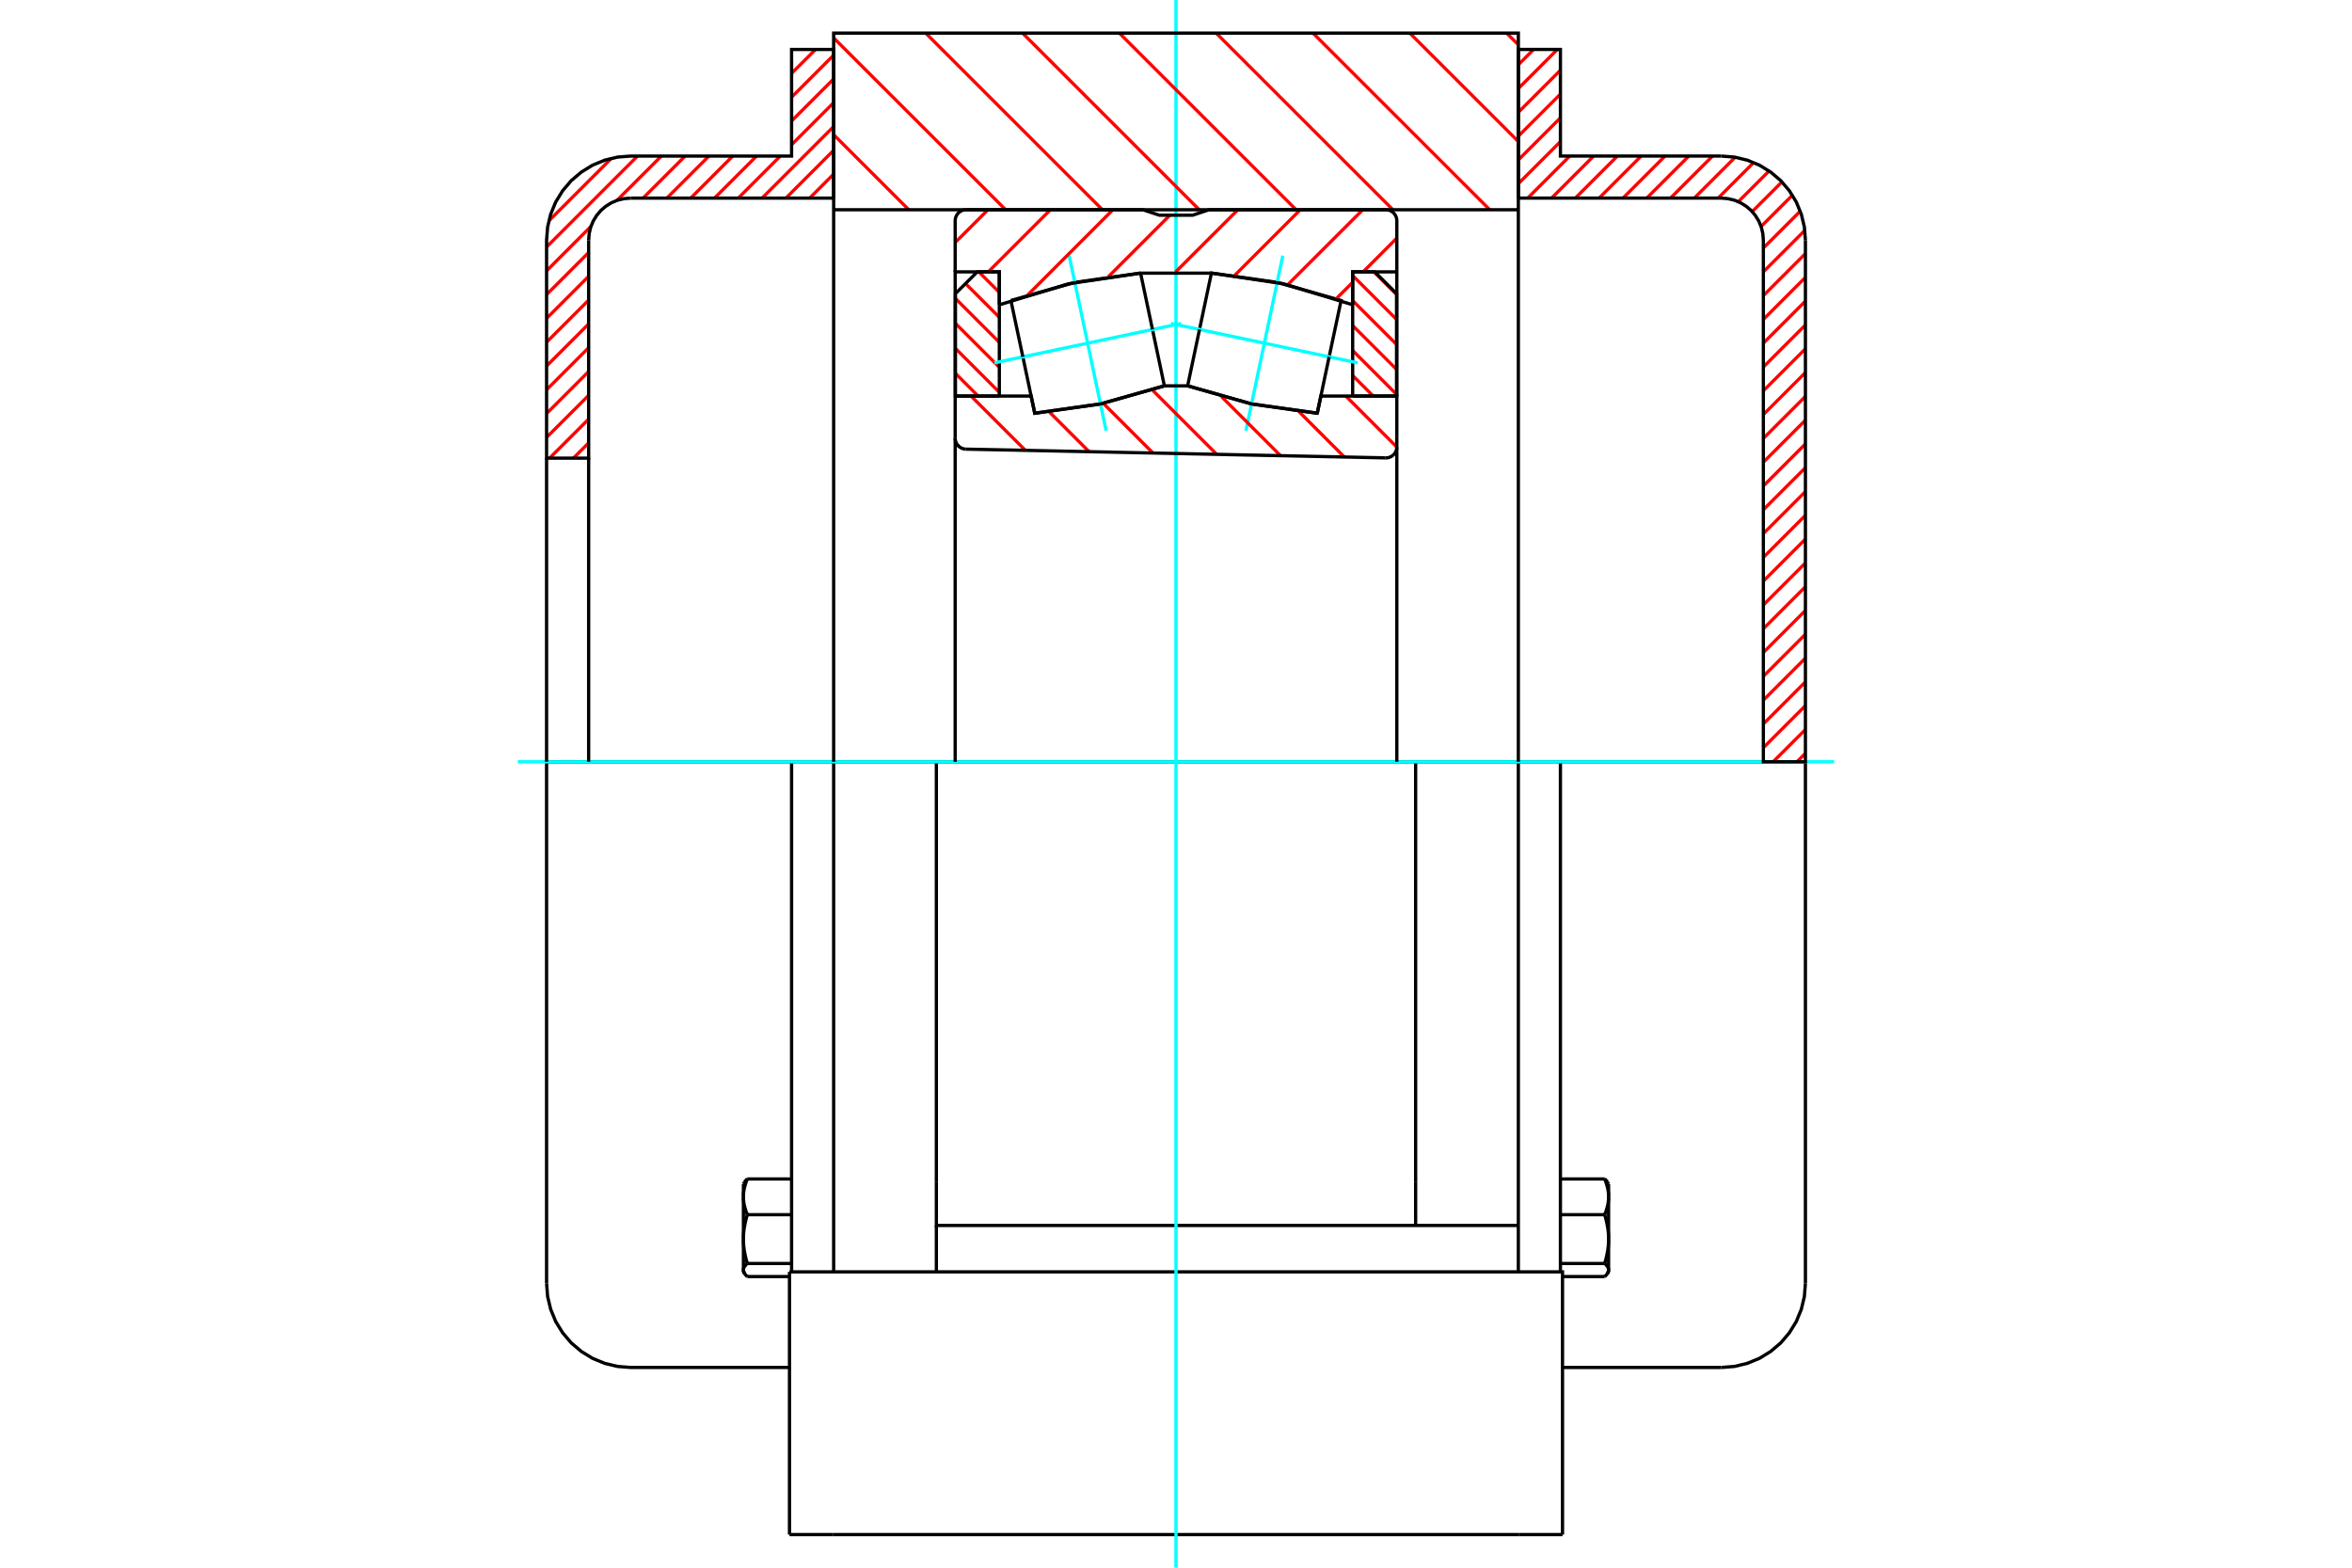<?xml version="1.0" standalone="no"?>
<!DOCTYPE svg PUBLIC "-//W3C//DTD SVG 1.1//EN"
	"http://www.w3.org/Graphics/SVG/1.1/DTD/svg11.dtd">
<svg xmlns="http://www.w3.org/2000/svg" height="100%" width="100%" viewBox="0 0 36000 24000">
	<rect x="-1800" y="-1200" width="39600" height="26400" style="fill:#FFF"/>
	<g style="fill:none; fill-rule:evenodd" transform="matrix(1 0 0 1 0 0)">
		<g style="fill:none; stroke:#000; stroke-width:50; shape-rendering:geometricPrecision">
			<line x1="21668" y1="11662" x2="14332" y2="11662"/>
			<line x1="23240" y1="11662" x2="21668" y2="11662"/>
			<line x1="14332" y1="11662" x2="12760" y2="11662"/>
			<line x1="23240" y1="18761" x2="23240" y2="11662"/>
			<line x1="21668" y1="18099" x2="21668" y2="11662"/>
			<line x1="21668" y1="18761" x2="21668" y2="18099"/>
			<line x1="23253" y1="23493" x2="23916" y2="23493"/>
			<line x1="12747" y1="23493" x2="23253" y2="23493"/>
			<line x1="12084" y1="23493" x2="12747" y2="23493"/>
			<polyline points="14332,18099 14332,18761 15061,18761 23240,18761"/>
			<line x1="14332" y1="18761" x2="14332" y2="19471"/>
			<line x1="23240" y1="18761" x2="23240" y2="19471"/>
			<line x1="14332" y1="18099" x2="14332" y2="11662"/>
			<line x1="12760" y1="19477" x2="12760" y2="11662"/>
			<polyline points="23916,23493 23916,19471 23253,19471 12747,19471 12084,19471"/>
			<line x1="12084" y1="23493" x2="12084" y2="19471"/>
			<polyline points="11392,19489 11393,19491 11394,19492 11395,19494 11396,19495 11397,19496 11398,19498 11399,19499 11400,19501 11401,19502 11402,19504 11403,19505 11404,19507 11405,19508 11407,19510 11408,19511 11409,19513 11410,19514 11412,19516 11413,19517 11414,19519 11416,19521 11417,19522 11419,19524 11420,19525 11422,19527 11423,19528 11425,19530 11426,19532 11428,19533 11430,19535 11431,19536 11433,19538 11435,19540 11437,19541 11438,19543"/>
			<polyline points="11379,19443 11379,19444 11379,19445 11379,19447 11379,19448 11379,19449 11379,19451 11379,19452 11379,19453 11379,19455 11380,19456 11380,19457 11380,19459 11380,19460 11381,19461 11381,19463 11381,19464 11382,19465 11382,19467 11383,19468 11383,19469 11383,19471 11384,19472 11384,19473 11385,19474 11386,19476 11386,19477 11387,19478 11387,19480 11388,19481 11389,19482 11389,19484 11390,19485 11391,19487 11391,19488 11392,19489"/>
			<line x1="11379" y1="19466" x2="11379" y2="19443"/>
			<polyline points="11379,18969 11379,18979 11379,18990 11379,19000 11379,19010 11380,19020 11380,19031 11381,19041 11382,19051 11382,19061 11383,19072 11384,19082 11385,19092 11387,19102 11388,19113 11389,19123 11391,19133 11392,19144 11394,19154 11396,19165 11398,19175 11400,19186 11402,19197 11404,19207 11406,19218 11409,19229 11411,19240 11414,19251 11416,19262 11419,19273 11422,19285 11425,19296 11428,19308 11432,19319 11435,19331 11438,19343"/>
			<line x1="11379" y1="19443" x2="11379" y2="18969"/>
			<polyline points="11438,19343 11435,19346 11432,19349 11428,19352 11425,19355 11422,19358 11419,19361 11416,19364 11414,19367 11411,19370 11409,19373 11406,19376 11404,19379 11402,19382 11400,19385 11398,19387 11396,19390 11394,19393 11392,19396 11391,19399 11389,19402 11388,19404 11387,19407 11385,19410 11384,19413 11383,19415 11382,19418 11382,19421 11381,19424 11380,19426 11380,19429 11379,19432 11379,19435 11379,19437 11379,19440 11379,19443"/>
			<polyline points="11379,18322 11379,18330 11379,18337 11379,18345 11379,18352 11380,18360 11380,18367 11381,18375 11382,18382 11382,18390 11383,18397 11384,18405 11385,18412 11387,18420 11388,18427 11389,18435 11391,18443 11392,18450 11394,18458 11396,18466 11398,18473 11400,18481 11402,18489 11404,18497 11406,18505 11409,18513 11411,18521 11414,18529 11416,18537 11419,18545 11422,18553 11425,18562 11428,18570 11432,18578 11435,18587 11438,18596"/>
			<line x1="11379" y1="18969" x2="11379" y2="18322"/>
			<polyline points="11438,18596 11435,18608 11432,18619 11428,18631 11425,18642 11422,18654 11419,18665 11416,18676 11414,18687 11411,18698 11409,18709 11406,18720 11404,18731 11402,18742 11400,18752 11398,18763 11396,18774 11394,18784 11392,18794 11391,18805 11389,18815 11388,18826 11387,18836 11385,18846 11384,18857 11383,18867 11382,18877 11382,18887 11381,18898 11380,18908 11380,18918 11379,18928 11379,18938 11379,18949 11379,18959 11379,18969"/>
			<polyline points="11392,18102 11393,18101 11394,18100 11395,18098 11396,18097 11397,18095 11398,18094 11399,18092 11400,18091 11401,18089 11402,18088 11403,18086 11404,18085 11405,18083 11407,18082 11408,18080 11409,18079 11410,18077 11412,18076 11413,18074 11414,18073 11416,18071 11417,18070 11419,18068 11420,18067 11422,18065 11423,18063 11425,18062 11426,18060 11428,18059 11430,18057 11431,18055 11433,18054 11435,18052 11437,18051 11438,18049"/>
			<line x1="11379" y1="18322" x2="11379" y2="18126"/>
			<polyline points="11438,18049 11435,18058 11432,18066 11428,18075 11425,18083 11422,18091 11419,18100 11416,18108 11414,18116 11411,18124 11409,18132 11406,18140 11404,18148 11402,18156 11400,18164 11398,18171 11396,18179 11394,18187 11392,18194 11391,18202 11389,18210 11388,18217 11387,18225 11385,18232 11384,18240 11383,18247 11382,18255 11382,18262 11381,18270 11380,18277 11380,18285 11379,18292 11379,18300 11379,18307 11379,18315 11379,18322"/>
			<line x1="12116" y1="18596" x2="11438" y2="18596"/>
			<line x1="12116" y1="18049" x2="11438" y2="18049"/>
			<line x1="12116" y1="19343" x2="11438" y2="19343"/>
			<line x1="12084" y1="19543" x2="11438" y2="19543"/>
			<line x1="9654" y1="11662" x2="8366" y2="11662"/>
			<line x1="12116" y1="11662" x2="9654" y2="11662"/>
			<line x1="12760" y1="11662" x2="12116" y2="11662"/>
			<line x1="8366" y1="11662" x2="8366" y2="19647"/>
			<line x1="12116" y1="11662" x2="12116" y2="19481"/>
			<line x1="11379" y1="19466" x2="11392" y2="19489"/>
			<line x1="11392" y1="18102" x2="11379" y2="18126"/>
			<polyline points="8366,19647 8382,19849 8429,20045 8506,20232 8612,20404 8743,20558 8897,20689 9069,20795 9256,20872 9452,20919 9654,20935 12084,20935"/>
			<polyline points="24562,18049 24563,18051 24565,18052 24567,18054 24569,18055 24570,18057 24572,18059 24574,18060 24575,18062 24577,18063 24578,18065 24580,18067 24581,18068 24583,18070 24584,18071 24586,18073 24587,18074 24588,18076 24590,18077 24591,18079 24592,18080 24593,18082 24595,18083 24596,18085 24597,18086 24598,18088 24599,18089 24600,18091 24601,18092 24602,18094 24603,18095 24604,18097 24605,18098 24606,18100 24607,18101 24608,18102"/>
			<polyline points="24621,18322 24621,18315 24621,18307 24621,18300 24621,18292 24620,18285 24620,18277 24619,18270 24618,18262 24618,18255 24617,18247 24616,18240 24615,18232 24613,18225 24612,18217 24611,18210 24609,18202 24608,18194 24606,18187 24604,18179 24602,18171 24600,18164 24598,18156 24596,18148 24594,18140 24591,18132 24589,18124 24586,18116 24584,18108 24581,18100 24578,18091 24575,18083 24572,18075 24568,18066 24565,18058 24562,18049"/>
			<line x1="24621" y1="18126" x2="24621" y2="18322"/>
			<polyline points="24621,18969 24621,18959 24621,18949 24621,18938 24621,18928 24620,18918 24620,18908 24619,18898 24618,18887 24618,18877 24617,18867 24616,18857 24615,18846 24613,18836 24612,18826 24611,18815 24609,18805 24608,18794 24606,18784 24604,18774 24602,18763 24600,18752 24598,18742 24596,18731 24594,18720 24591,18709 24589,18698 24586,18687 24584,18676 24581,18665 24578,18654 24575,18642 24572,18631 24568,18619 24565,18608 24562,18596"/>
			<line x1="24621" y1="18322" x2="24621" y2="18969"/>
			<polyline points="24562,18596 24565,18587 24568,18578 24572,18570 24575,18562 24578,18553 24581,18545 24584,18537 24586,18529 24589,18521 24591,18513 24594,18505 24596,18497 24598,18489 24600,18481 24602,18473 24604,18466 24606,18458 24608,18450 24609,18443 24611,18435 24612,18427 24613,18420 24615,18412 24616,18405 24617,18397 24618,18390 24618,18382 24619,18375 24620,18367 24620,18360 24621,18352 24621,18345 24621,18337 24621,18330 24621,18322"/>
			<polyline points="24621,19443 24621,19440 24621,19437 24621,19435 24621,19432 24620,19429 24620,19426 24619,19424 24618,19421 24618,19418 24617,19415 24616,19413 24615,19410 24613,19407 24612,19404 24611,19402 24609,19399 24608,19396 24606,19393 24604,19390 24602,19387 24600,19385 24598,19382 24596,19379 24594,19376 24591,19373 24589,19370 24586,19367 24584,19364 24581,19361 24578,19358 24575,19355 24572,19352 24568,19349 24565,19346 24562,19343"/>
			<line x1="24621" y1="18969" x2="24621" y2="19443"/>
			<polyline points="24562,19343 24565,19331 24568,19319 24572,19308 24575,19296 24578,19285 24581,19273 24584,19262 24586,19251 24589,19240 24591,19229 24594,19218 24596,19207 24598,19197 24600,19186 24602,19175 24604,19165 24606,19154 24608,19144 24609,19133 24611,19123 24612,19113 24613,19102 24615,19092 24616,19082 24617,19072 24618,19061 24618,19051 24619,19041 24620,19031 24620,19020 24621,19010 24621,19000 24621,18990 24621,18979 24621,18969"/>
			<line x1="24621" y1="19443" x2="24621" y2="19466"/>
			<polyline points="24608,19489 24609,19488 24609,19487 24610,19485 24611,19484 24611,19482 24612,19481 24613,19480 24613,19478 24614,19477 24614,19476 24615,19474 24616,19473 24616,19472 24617,19471 24617,19469 24617,19468 24618,19467 24618,19465 24619,19464 24619,19463 24619,19461 24620,19460 24620,19459 24620,19457 24620,19456 24621,19455 24621,19453 24621,19452 24621,19451 24621,19449 24621,19448 24621,19447 24621,19445 24621,19444 24621,19443"/>
			<polyline points="24562,19543 24563,19541 24565,19540 24567,19538 24569,19536 24570,19535 24572,19533 24574,19532 24575,19530 24577,19528 24578,19527 24580,19525 24581,19524 24583,19522 24584,19521 24586,19519 24587,19517 24588,19516 24590,19514 24591,19513 24592,19511 24593,19510 24595,19508 24596,19507 24597,19505 24598,19504 24599,19502 24600,19501 24601,19499 24602,19498 24603,19496 24604,19495 24605,19494 24606,19492 24607,19491 24608,19489"/>
			<line x1="23916" y1="19543" x2="24562" y2="19543"/>
			<line x1="23884" y1="19343" x2="24562" y2="19343"/>
			<line x1="23884" y1="18596" x2="24562" y2="18596"/>
			<line x1="23884" y1="18049" x2="24562" y2="18049"/>
			<line x1="27634" y1="11662" x2="26346" y2="11662"/>
			<line x1="23884" y1="11662" x2="23240" y2="11662"/>
			<line x1="26346" y1="11662" x2="23884" y2="11662"/>
			<line x1="27634" y1="19647" x2="27634" y2="11662"/>
			<line x1="23884" y1="19481" x2="23884" y2="11662"/>
			<line x1="24621" y1="18126" x2="24608" y2="18102"/>
			<line x1="24608" y1="19489" x2="24621" y2="19466"/>
			<polyline points="26346,20935 26548,20919 26744,20872 26931,20795 27103,20689 27257,20558 27388,20404 27494,20232 27571,20045 27618,19849 27634,19647"/>
			<line x1="23916" y1="20935" x2="26346" y2="20935"/>
		</g>
		<g style="fill:none; stroke:#0FF; stroke-width:50; shape-rendering:geometricPrecision">
			<line x1="7926" y1="11662" x2="28074" y2="11662"/>
			<line x1="18000" y1="24000" x2="18000" y2="0"/>
		</g>
		<g style="fill:none; stroke:#F00; stroke-width:50; shape-rendering:geometricPrecision">
			<line x1="27634" y1="11532" x2="27504" y2="11662"/>
			<line x1="27634" y1="11168" x2="27140" y2="11662"/>
			<line x1="27634" y1="10803" x2="26990" y2="11447"/>
			<line x1="27634" y1="10439" x2="26990" y2="11083"/>
			<line x1="27634" y1="10075" x2="26990" y2="10719"/>
			<line x1="27634" y1="9710" x2="26990" y2="10354"/>
			<line x1="27634" y1="9346" x2="26990" y2="9990"/>
			<line x1="27634" y1="8982" x2="26990" y2="9626"/>
			<line x1="27634" y1="8618" x2="26990" y2="9262"/>
			<line x1="27634" y1="8253" x2="26990" y2="8897"/>
			<line x1="27634" y1="7889" x2="26990" y2="8533"/>
			<line x1="27634" y1="7525" x2="26990" y2="8169"/>
			<line x1="27634" y1="7160" x2="26990" y2="7804"/>
			<line x1="27634" y1="6796" x2="26990" y2="7440"/>
			<line x1="27634" y1="6432" x2="26990" y2="7076"/>
			<line x1="27634" y1="6068" x2="26990" y2="6712"/>
			<line x1="27634" y1="5703" x2="26990" y2="6347"/>
			<line x1="27634" y1="5339" x2="26990" y2="5983"/>
			<line x1="27634" y1="4975" x2="26990" y2="5619"/>
			<line x1="27634" y1="4610" x2="26990" y2="5254"/>
			<line x1="27634" y1="4246" x2="26990" y2="4890"/>
			<line x1="27634" y1="3882" x2="26990" y2="4526"/>
			<line x1="27625" y1="3527" x2="26990" y2="4162"/>
			<line x1="27555" y1="3233" x2="26990" y2="3797"/>
			<line x1="27435" y1="2988" x2="26955" y2="3468"/>
			<line x1="27275" y1="2784" x2="26819" y2="3240"/>
			<line x1="27078" y1="2617" x2="26607" y2="3088"/>
			<line x1="26842" y1="2488" x2="26298" y2="3033"/>
			<line x1="26559" y1="2407" x2="25933" y2="3033"/>
			<line x1="26213" y1="2389" x2="25569" y2="3033"/>
			<line x1="25849" y1="2389" x2="25205" y2="3033"/>
			<line x1="25485" y1="2389" x2="24841" y2="3033"/>
			<line x1="25120" y1="2389" x2="24476" y2="3033"/>
			<line x1="24756" y1="2389" x2="24112" y2="3033"/>
			<line x1="24392" y1="2389" x2="23748" y2="3033"/>
			<line x1="24027" y1="2389" x2="23383" y2="3033"/>
			<line x1="23884" y1="2168" x2="23240" y2="2812"/>
			<line x1="23884" y1="1804" x2="23240" y2="2448"/>
			<line x1="23884" y1="1440" x2="23240" y2="2084"/>
			<line x1="23884" y1="1075" x2="23240" y2="1719"/>
			<line x1="23837" y1="757" x2="23240" y2="1355"/>
			<line x1="23473" y1="757" x2="23240" y2="991"/>
		</g>
		<g style="fill:none; stroke:#000; stroke-width:50; shape-rendering:geometricPrecision">
			<polyline points="23240,3033 23240,757 23884,757 23884,2389 26346,2389"/>
			<polyline points="27634,3677 27618,3475 27571,3279 27494,3092 27388,2920 27257,2766 27103,2635 26931,2529 26744,2452 26548,2405 26346,2389"/>
			<polyline points="27634,3677 27634,11662 26990,11662 26990,3677 26982,3576 26959,3478 26920,3384 26867,3298 26802,3221 26725,3156 26639,3103 26545,3064 26447,3041 26346,3033 23240,3033"/>
		</g>
		<g style="fill:none; stroke:#F00; stroke-width:50; shape-rendering:geometricPrecision">
			<line x1="12760" y1="3029" x2="12757" y2="3033"/>
			<line x1="9010" y1="6780" x2="8776" y2="7014"/>
			<line x1="12760" y1="2665" x2="12393" y2="3033"/>
			<line x1="9010" y1="6416" x2="8412" y2="7014"/>
			<line x1="12760" y1="2301" x2="12029" y2="3033"/>
			<line x1="9010" y1="6052" x2="8366" y2="6696"/>
			<line x1="12760" y1="1937" x2="11664" y2="3033"/>
			<line x1="9010" y1="5687" x2="8366" y2="6331"/>
			<line x1="12760" y1="1572" x2="12116" y2="2216"/>
			<line x1="11944" y1="2389" x2="11300" y2="3033"/>
			<line x1="9010" y1="5323" x2="8366" y2="5967"/>
			<line x1="12760" y1="1208" x2="12116" y2="1852"/>
			<line x1="11580" y1="2389" x2="10936" y2="3033"/>
			<line x1="9010" y1="4959" x2="8366" y2="5603"/>
			<line x1="12760" y1="844" x2="12116" y2="1488"/>
			<line x1="11215" y1="2389" x2="10572" y2="3033"/>
			<line x1="9010" y1="4594" x2="8366" y2="5238"/>
			<line x1="12483" y1="757" x2="12116" y2="1123"/>
			<line x1="10851" y1="2389" x2="10207" y2="3033"/>
			<line x1="9010" y1="4230" x2="8366" y2="4874"/>
			<line x1="12118" y1="757" x2="12116" y2="759"/>
			<line x1="10487" y1="2389" x2="9843" y2="3033"/>
			<line x1="9010" y1="3866" x2="8366" y2="4510"/>
			<line x1="10123" y1="2389" x2="9443" y2="3068"/>
			<line x1="9045" y1="3466" x2="8366" y2="4146"/>
			<line x1="9758" y1="2389" x2="8366" y2="3781"/>
			<line x1="9359" y1="2423" x2="8400" y2="3382"/>
		</g>
		<g style="fill:none; stroke:#000; stroke-width:50; shape-rendering:geometricPrecision">
			<polyline points="12760,3033 12760,757 12116,757 12116,2389 9654,2389 9452,2405 9256,2452 9069,2529 8897,2635 8743,2766 8612,2920 8506,3092 8429,3279 8382,3475 8366,3677 8366,7014 9010,7014 9010,3677"/>
			<polyline points="9654,3033 9553,3041 9455,3064 9361,3103 9275,3156 9198,3221 9133,3298 9080,3384 9041,3478 9018,3576 9010,3677"/>
			<line x1="9654" y1="3033" x2="12760" y2="3033"/>
			<line x1="8366" y1="11662" x2="8366" y2="7014"/>
			<line x1="9010" y1="7014" x2="9010" y2="11662"/>
		</g>
		<g style="fill:none; stroke:#F00; stroke-width:50; shape-rendering:geometricPrecision">
			<line x1="23061" y1="507" x2="23240" y2="685"/>
			<line x1="21579" y1="507" x2="23240" y2="2167"/>
			<line x1="20097" y1="507" x2="22802" y2="3211"/>
			<line x1="18615" y1="507" x2="21320" y2="3211"/>
			<line x1="17133" y1="507" x2="19838" y2="3211"/>
			<line x1="15651" y1="507" x2="18356" y2="3211"/>
			<line x1="14169" y1="507" x2="16874" y2="3211"/>
			<line x1="12760" y1="580" x2="15392" y2="3211"/>
			<line x1="12760" y1="2062" x2="13910" y2="3211"/>
		</g>
		<g style="fill:none; stroke:#000; stroke-width:50; shape-rendering:geometricPrecision">
			<polyline points="12760,11662 12760,3211 12760,507 23240,507 23240,3211 23240,11662"/>
			<line x1="23240" y1="3211" x2="12760" y2="3211"/>
		</g>
		<g style="fill:none; stroke:#F00; stroke-width:50; shape-rendering:geometricPrecision">
			<line x1="21029" y1="4162" x2="21376" y2="4508"/>
			<line x1="20704" y1="4219" x2="21376" y2="4891"/>
			<line x1="20704" y1="4602" x2="21376" y2="5273"/>
			<line x1="20704" y1="4984" x2="21376" y2="5656"/>
			<line x1="20704" y1="5366" x2="21376" y2="6038"/>
			<line x1="20704" y1="5749" x2="21018" y2="6063"/>
		</g>
		<g style="fill:none; stroke:#000; stroke-width:50; shape-rendering:geometricPrecision">
			<polyline points="20704,6063 20704,4162 21042,4162 21376,4495 21376,6063 20704,6063"/>
		</g>
		<g style="fill:none; stroke:#F00; stroke-width:50; shape-rendering:geometricPrecision">
			<line x1="14624" y1="5716" x2="14971" y2="6063"/>
			<line x1="14624" y1="5334" x2="15296" y2="6006"/>
			<line x1="14624" y1="4951" x2="15296" y2="5623"/>
			<line x1="14624" y1="4569" x2="15296" y2="5241"/>
			<line x1="14778" y1="4341" x2="15296" y2="4858"/>
			<line x1="14982" y1="4162" x2="15296" y2="4476"/>
		</g>
		<g style="fill:none; stroke:#000; stroke-width:50; shape-rendering:geometricPrecision">
			<polyline points="15296,6063 15296,4162 14958,4162 14624,4495 14624,6063 15296,6063"/>
			<polyline points="20344,5463 20527,4600 19548,4323 18542,4181 18360,5044"/>
		</g>
		<g style="fill:none; stroke:#0FF; stroke-width:50; shape-rendering:geometricPrecision">
			<line x1="17923" y1="4952" x2="20781" y2="5555"/>
		</g>
		<g style="fill:none; stroke:#000; stroke-width:50; shape-rendering:geometricPrecision">
			<line x1="20344" y1="5463" x2="20162" y2="6326"/>
			<polyline points="18178,5907 19156,6184 20162,6326"/>
			<line x1="18178" y1="5907" x2="18360" y2="5044"/>
		</g>
		<g style="fill:none; stroke:#0FF; stroke-width:50; shape-rendering:geometricPrecision">
			<line x1="19070" y1="6593" x2="19635" y2="3914"/>
		</g>
		<g style="fill:none; stroke:#000; stroke-width:50; shape-rendering:geometricPrecision">
			<polyline points="15656,5463 15838,6326 16844,6184 17822,5907 17640,5044"/>
		</g>
		<g style="fill:none; stroke:#0FF; stroke-width:50; shape-rendering:geometricPrecision">
			<line x1="18077" y1="4952" x2="15219" y2="5555"/>
		</g>
		<g style="fill:none; stroke:#000; stroke-width:50; shape-rendering:geometricPrecision">
			<line x1="15656" y1="5463" x2="15473" y2="4600"/>
			<polyline points="17458,4181 16452,4323 15473,4600"/>
			<line x1="17458" y1="4181" x2="17640" y2="5044"/>
		</g>
		<g style="fill:none; stroke:#0FF; stroke-width:50; shape-rendering:geometricPrecision">
			<line x1="16365" y1="3914" x2="16930" y2="6593"/>
		</g>
		<g style="fill:none; stroke:#F00; stroke-width:50; shape-rendering:geometricPrecision">
			<line x1="21380" y1="3645" x2="20864" y2="4162"/>
			<line x1="20704" y1="4322" x2="20449" y2="4577"/>
			<line x1="20859" y1="3211" x2="19708" y2="4361"/>
			<line x1="19903" y1="3211" x2="18898" y2="4216"/>
			<line x1="18947" y1="3211" x2="17994" y2="4163"/>
			<line x1="17906" y1="3295" x2="16967" y2="4234"/>
			<line x1="17034" y1="3211" x2="15729" y2="4517"/>
			<line x1="16078" y1="3211" x2="15127" y2="4162"/>
			<line x1="15122" y1="3211" x2="14620" y2="3713"/>
		</g>
		<g style="fill:none; stroke:#000; stroke-width:50; shape-rendering:geometricPrecision">
			<polyline points="14620,6063 14620,4162 15296,4162 15296,4666"/>
			<polyline points="20704,4666 19646,4345 18553,4182 17447,4182 16354,4345 15296,4666"/>
			<polyline points="20704,4666 20704,4162 21380,4162"/>
			<polyline points="21380,6063 21380,4162 21380,3380 21378,3353 21372,3328 21362,3303 21348,3281 21331,3260 21311,3243 21288,3229 21264,3219 21238,3213 21211,3211 18507,3211 18254,3295 17746,3295 17493,3211 14789,3211 14762,3213 14736,3219 14712,3229 14689,3243 14669,3260 14652,3281 14638,3303 14628,3328 14622,3353 14620,3380 14620,4162"/>
		</g>
		<g style="fill:none; stroke:#F00; stroke-width:50; shape-rendering:geometricPrecision">
			<line x1="20599" y1="6063" x2="21380" y2="6844"/>
			<line x1="19877" y1="6296" x2="20577" y2="6997"/>
			<line x1="18693" y1="6069" x2="19601" y2="6977"/>
			<line x1="17637" y1="5969" x2="18624" y2="6956"/>
			<line x1="16884" y1="6172" x2="17648" y2="6936"/>
			<line x1="16058" y1="6303" x2="16671" y2="6916"/>
			<line x1="14863" y1="6063" x2="15695" y2="6895"/>
			<line x1="14657" y1="6814" x2="14682" y2="6839"/>
		</g>
		<g style="fill:none; stroke:#000; stroke-width:50; shape-rendering:geometricPrecision">
			<polyline points="14620,6063 15782,6063 15838,6326 16844,6184 17822,5907 18178,5907 19156,6184 20162,6326 20218,6063 21380,6063 21380,6841"/>
			<polyline points="21208,7010 21235,7009 21261,7003 21286,6993 21309,6979 21330,6962 21347,6942 21362,6919 21372,6894 21378,6868 21380,6841"/>
			<line x1="21208" y1="7010" x2="14785" y2="6876"/>
			<polyline points="14620,6707 14622,6734 14628,6759 14638,6783 14651,6806 14668,6826 14688,6843 14710,6857 14734,6867 14759,6874 14785,6876"/>
			<line x1="14620" y1="6707" x2="14620" y2="6063"/>
			<line x1="14620" y1="6704" x2="14620" y2="11662"/>
			<line x1="21380" y1="11662" x2="21380" y2="6845"/>
		</g>
	</g>
</svg>
